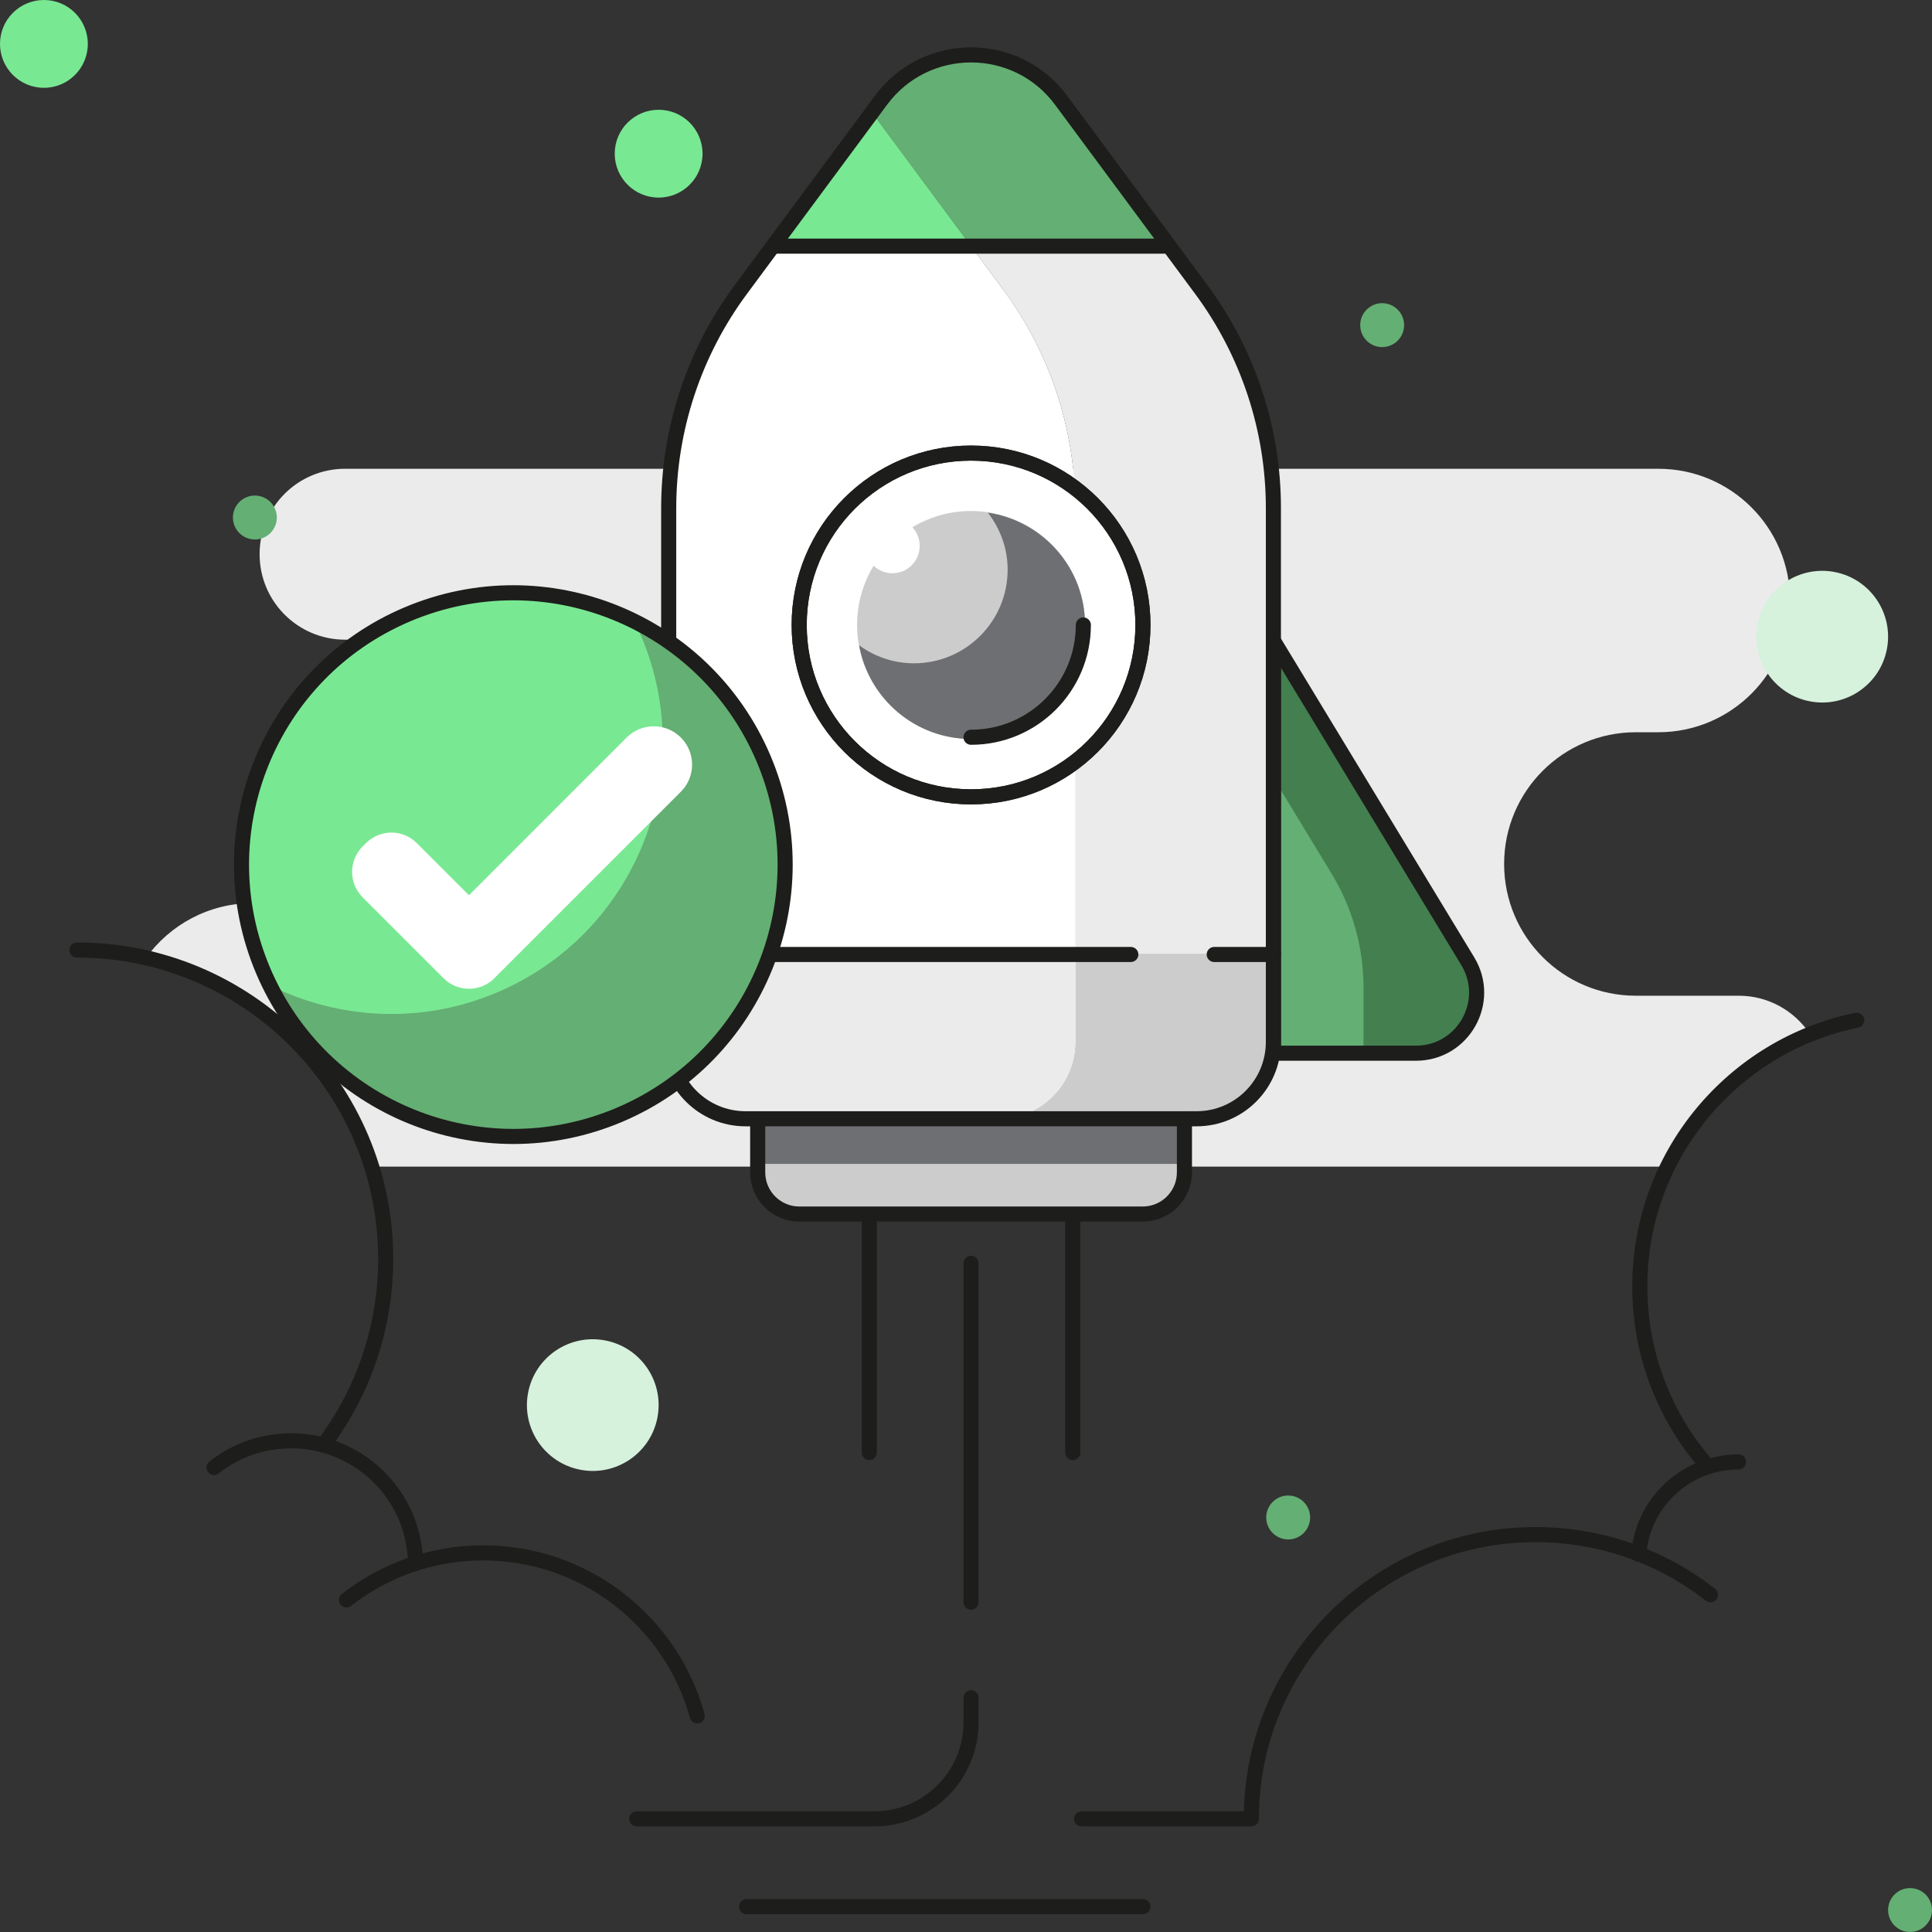 <svg xmlns="http://www.w3.org/2000/svg" width="128" height="128" viewBox="0 0 128 128">
    <rect x="0" y="0" width="128" height="128" fill="#333333" stroke="none"/>
    <g fill="none" fill-rule="evenodd">
        <g>
            <g>
                <g>
                    <g>
                        <path fill="#EBEBEB" d="M111.202 65.122c-1.01-1.543-2.75-2.565-4.733-2.565h-6.817c-4.822 0-8.727-3.907-8.727-8.73 0-4.818 3.905-8.726 8.727-8.726h1.488c4.82 0 8.727-3.907 8.727-8.728 0-4.82-3.907-8.728-8.727-8.728H14.135c-3.128 0-5.663 2.535-5.663 5.66 0 3.128 2.535 5.663 5.663 5.663h3.997c4.819 0 8.727 3.907 8.727 8.729 0 4.819-3.908 8.727-8.727 8.727H8.02c-2.92 0-5.497 1.437-7.08 3.638 7.103 1.625 12.803 6.931 14.958 13.818h85.88c1.95-3.96 5.304-7.098 9.424-8.758" transform="translate(-657 -97) translate(494 97) translate(163) translate(8.727 3.412)"/>
                        <path fill="#EBEBEB" d="M57.73 15.765c3.108 4.192 4.783 9.27 4.783 14.488v35.362c0 2.814-2.28 5.094-5.095 5.094h13.129c2.813 0 5.093-2.28 5.093-5.094V30.253c0-5.217-1.677-10.296-4.782-14.488l-2.124-2.869H55.608l2.123 2.869z" transform="translate(-657 -97) translate(494 97) translate(163) translate(8.727 3.412)"/>
                        <path fill="#CCC" d="M62.513 59.777v5.839c0 2.813-2.28 5.094-5.095 5.094h13.127c2.815 0 5.094-2.281 5.094-5.094v-5.839H62.513z" transform="translate(-657 -97) translate(494 97) translate(163) translate(8.727 3.412)"/>
                        <path fill="#FFF" d="M62.513 65.615V30.252c0-5.216-1.675-10.296-4.782-14.487l-2.122-2.868H42.48l-2.123 2.868c-3.106 4.19-4.783 9.271-4.783 14.487v35.363c0 2.815 2.28 5.094 5.094 5.094h16.749c2.815 0 5.095-2.28 5.095-5.094" transform="translate(-657 -97) translate(494 97) translate(163) translate(8.727 3.412)"/>
                        <path fill="#64AF73" d="M49.643 3.229l-.598.809 6.564 8.858h13.126l-7.162-9.667c-2.967-4.006-8.963-4.006-11.93 0" transform="translate(-657 -97) translate(494 97) translate(163) translate(8.727 3.412)"/>
                        <path fill="#C42F2D" d="M75.64 39.037l12.877 21.237c1.622 2.672-.303 6.091-3.431 6.091H75.64V39.037z" transform="translate(-657 -97) translate(494 97) translate(163) translate(8.727 3.412)"/>
                        <path fill="#437F4F" d="M75.64 39.037l12.877 21.237c1.622 2.672-.303 6.091-3.431 6.091H75.64V39.037z" transform="translate(-657 -97) translate(494 97) translate(163) translate(8.727 3.412)"/>
                        <path fill="#79E893" d="M35.576 39.037L22.697 60.274c-1.62 2.672.304 6.091 3.433 6.091h9.446V39.037z" transform="translate(-657 -97) translate(494 97) translate(163) translate(8.727 3.412)"/>
                        <path fill="#64AF73" d="M29.607 61.995v4.37h5.97V48.118l-3.878 6.391c-1.368 2.258-2.092 4.848-2.092 7.487M81.609 61.995v4.37h-5.97V48.118l3.878 6.391c1.367 2.258 2.092 4.848 2.092 7.487" transform="translate(-657 -97) translate(494 97) translate(163) translate(8.727 3.412)"/>
                        <path fill="#79E893" d="M55.609 12.897L49.044 4.037 42.481 12.897z" transform="translate(-657 -97) translate(494 97) translate(163) translate(8.727 3.412)"/>
                        <path fill="#EBEBEB" d="M35.576 59.777v5.839c0 2.813 2.28 5.094 5.094 5.094h16.749c2.813 0 5.095-2.281 5.095-5.094v-5.839H35.576z" transform="translate(-657 -97) translate(494 97) translate(163) translate(8.727 3.412)"/>
                        <path fill="#CCC" d="M41.47 70.71v3.55c0 1.524 1.237 2.762 2.761 2.762h22.752c1.525 0 2.761-1.238 2.761-2.762v-3.55H41.471z" transform="translate(-657 -97) translate(494 97) translate(163) translate(8.727 3.412)"/>
                        <path fill="#6E6F72" d="M41.472 73.699L69.745 73.699 69.745 70.71 41.472 70.71z" transform="translate(-657 -97) translate(494 97) translate(163) translate(8.727 3.412)"/>
                        <path fill="#FFF" d="M66.995 37.993c0-6.288-5.098-11.386-11.388-11.386-6.288 0-11.386 5.098-11.386 11.386 0 6.29 5.098 11.388 11.386 11.388 6.29 0 11.388-5.098 11.388-11.388" transform="translate(-657 -97) translate(494 97) translate(163) translate(8.727 3.412)"/>
                        <path fill="#CCC" d="M48.056 37.993c0 4.172 3.38 7.552 7.55 7.552 4.174 0 7.554-3.38 7.554-7.552 0-4.17-3.38-7.55-7.553-7.55-4.17 0-7.551 3.38-7.551 7.55" transform="translate(-657 -97) translate(494 97) translate(163) translate(8.727 3.412)"/>
                        <path fill="#6E6F72" d="M56.722 30.554c.81 1.049 1.31 2.346 1.31 3.773 0 3.429-2.779 6.207-6.207 6.207-1.362 0-2.61-.45-3.634-1.193.637 3.526 3.708 6.205 7.417 6.205 4.172 0 7.552-3.382 7.552-7.552 0-3.789-2.799-6.897-6.438-7.44" transform="translate(-657 -97) translate(494 97) translate(163) translate(8.727 3.412)"/>
                        <path fill="#FFF" d="M48.583 32.754c0-.999.812-1.81 1.81-1.81 1.003 0 1.813.811 1.813 1.81 0 1.001-.81 1.813-1.812 1.813-1 0-1.811-.812-1.811-1.813" transform="translate(-657 -97) translate(494 97) translate(163) translate(8.727 3.412)"/>
                    </g>
                    <g stroke="#1D1D1B">
                        <path stroke-linecap="round" stroke-linejoin="round" d="M74.905 70.71H45.029c-2.815 0-5.094-2.28-5.094-5.095V30.254c0-5.218 1.675-10.299 4.78-14.49l9.287-12.536c2.967-4.004 8.963-4.004 11.93 0l9.286 12.537c3.105 4.19 4.78 9.271 4.78 14.489v35.361c0 2.815-2.279 5.095-5.093 5.095z" transform="translate(-657 -97) translate(494 97) translate(163) translate(4.368 3.412)"/>
                        <path stroke-linecap="round" stroke-linejoin="round" d="M74.104 70.71v3.55c0 1.524-1.238 2.762-2.761 2.762H48.591c-1.526 0-2.76-1.238-2.76-2.763V70.71M59.966 80.286L59.966 102.736M66.707 77.021L66.707 92.823M53.226 77.021L53.226 92.823M108.955 102.244c-3.195-2.497-7.218-3.985-11.587-3.985-10.4 0-18.832 8.432-18.832 18.832H67.285M37.82 117.09h15.744c3.536 0 6.404-2.866 6.404-6.402v-1.62M45.091 122.909L71.354 122.909M46.84 12.896L73.094 12.896M71.354 37.993c0-6.288-5.098-11.386-11.388-11.386-6.288 0-11.386 5.098-11.386 11.386 0 6.29 5.098 11.388 11.386 11.388 6.29 0 11.388-5.099 11.388-11.388zM59.966 45.433c4.11 0 7.44-3.33 7.44-7.44M79.999 39.037l12.877 21.236c1.621 2.672-.303 6.092-3.432 6.092H80V39.037zM39.935 39.037L27.056 60.273c-1.62 2.672.304 6.092 3.433 6.092h9.446V39.037zM23.15 99.827c-.24-4.338-3.835-7.782-8.233-7.782-1.926 0-3.7.66-5.104 1.769M118.646 64.18c-8.203 1.679-14.373 8.939-14.373 17.637 0 4.54 1.681 8.69 4.456 11.856" transform="translate(-657 -97) translate(494 97) translate(163) translate(4.368 3.412)"/>
                        <path stroke-linecap="round" stroke-linejoin="round" d="M17.048 92.33c2.597-3.43 4.137-7.705 4.137-12.338 0-11.302-9.16-20.464-20.463-20.464M41.827 110.271c-1.712-6.227-7.416-10.801-14.185-10.801-3.414 0-6.556 1.163-9.053 3.114" transform="translate(-657 -97) translate(494 97) translate(163) translate(4.368 3.412)"/>
                        <path d="M71.354 37.993c0-6.288-5.098-11.386-11.388-11.386-6.288 0-11.386 5.098-11.386 11.386 0 6.29 5.098 11.388 11.386 11.388 6.29 0 11.388-5.099 11.388-11.388z" transform="translate(-657 -97) translate(494 97) translate(163) translate(4.368 3.412)"/>
                        <path stroke-linecap="round" d="M39.935 59.825L70.551 59.825M76.078 59.825L79.998 59.825M110.814 93.445c-3.49 0-6.352 2.698-6.612 6.123" transform="translate(-657 -97) translate(494 97) translate(163) translate(4.368 3.412)"/>
                    </g>
                    <g>
                        <path fill="#79E893" d="M46.545 10.181c0-1.607-1.302-2.908-2.909-2.908-1.607 0-2.909 1.301-2.909 2.908s1.302 2.91 2.91 2.91c1.606 0 2.908-1.303 2.908-2.91M5.818 2.908C5.818 1.3 4.518 0 2.911 0 1.303 0 0 1.3 0 2.908c0 1.607 1.303 2.91 2.91 2.91 1.608 0 2.908-1.303 2.908-2.91" transform="translate(-657 -97) translate(494 97) translate(163)"/>
                        <path fill="#64AF73" d="M128 126.545c0-.803-.65-1.454-1.454-1.454-.803 0-1.455.65-1.455 1.454 0 .802.652 1.454 1.455 1.454s1.454-.652 1.454-1.454M18.34 34.287c0-.803-.65-1.455-1.454-1.455-.803 0-1.455.652-1.455 1.455 0 .804.652 1.455 1.455 1.455.804 0 1.454-.651 1.454-1.455M93.026 21.542c0-.803-.651-1.456-1.455-1.456-.8 0-1.454.653-1.454 1.456 0 .803.653 1.455 1.454 1.455.804 0 1.455-.652 1.455-1.455M86.8 100.536c0-.803-.651-1.455-1.454-1.455-.804 0-1.455.652-1.455 1.455 0 .805.651 1.456 1.455 1.456.803 0 1.454-.651 1.454-1.456" transform="translate(-657 -97) translate(494 97) translate(163)"/>
                        <path fill="#D6F1DC" d="M125.012 43.003c.454-2.366-1.096-4.651-3.462-5.106-2.366-.454-4.653 1.096-5.108 3.462-.453 2.366 1.098 4.653 3.464 5.106 2.366.454 4.653-1.096 5.106-3.462M43.558 93.912c.453-2.366-1.096-4.652-3.463-5.105-2.366-.455-4.654 1.094-5.107 3.461-.454 2.367 1.097 4.654 3.463 5.107 2.367.455 4.652-1.095 5.107-3.463" transform="translate(-657 -97) translate(494 97) translate(163)"/>
                    </g>
                    <g>
                        <path fill="#64AF73" d="M34.59 10.993c-3.875-9.158-14.44-13.44-23.598-9.565-9.157 3.875-13.439 14.44-9.564 23.597 3.875 9.158 14.44 13.442 23.599 9.567 9.157-3.877 13.438-14.441 9.563-23.599" transform="translate(-657 -97) translate(494 97) translate(163) translate(16 39.273)"/>
                        <path fill="#79E893" d="M26.484 2.887c-.146-.344-.317-.667-.482-.997-4.535-2.246-9.98-2.59-15.008-.462-9.159 3.875-13.441 14.44-9.566 23.598.145.344.318.665.481.994 4.537 2.247 9.983 2.592 15.011.464 9.156-3.875 13.439-14.441 9.564-23.597" transform="translate(-657 -97) translate(494 97) translate(163) translate(16 39.273)"/>
                        <path fill="#FFF" d="M29.109 9.59c.992.993.992 2.599 0 3.59L16.864 25.426l-.015.014-.097.098c-.928.93-2.437.93-3.365 0l-.087-.087-.025-.025-.027-.028-5.225-5.223c-.928-.93-.928-2.436 0-3.366l.226-.224c.928-.93 2.434-.93 3.365 0l3.455 3.455L25.517 9.59c.992-.99 2.6-.99 3.592 0z" transform="translate(-657 -97) translate(494 97) translate(163) translate(16 39.273)"/>
                        <path stroke="#1D1D1B" stroke-linecap="round" d="M34.59 10.993c-3.875-9.158-14.44-13.44-23.598-9.565-9.157 3.875-13.439 14.44-9.564 23.597 3.875 9.158 14.44 13.442 23.599 9.567 9.157-3.877 13.438-14.441 9.563-23.599z" transform="translate(-657 -97) translate(494 97) translate(163) translate(16 39.273)"/>
                    </g>
                </g>
            </g>
        </g>
    </g>
</svg>
